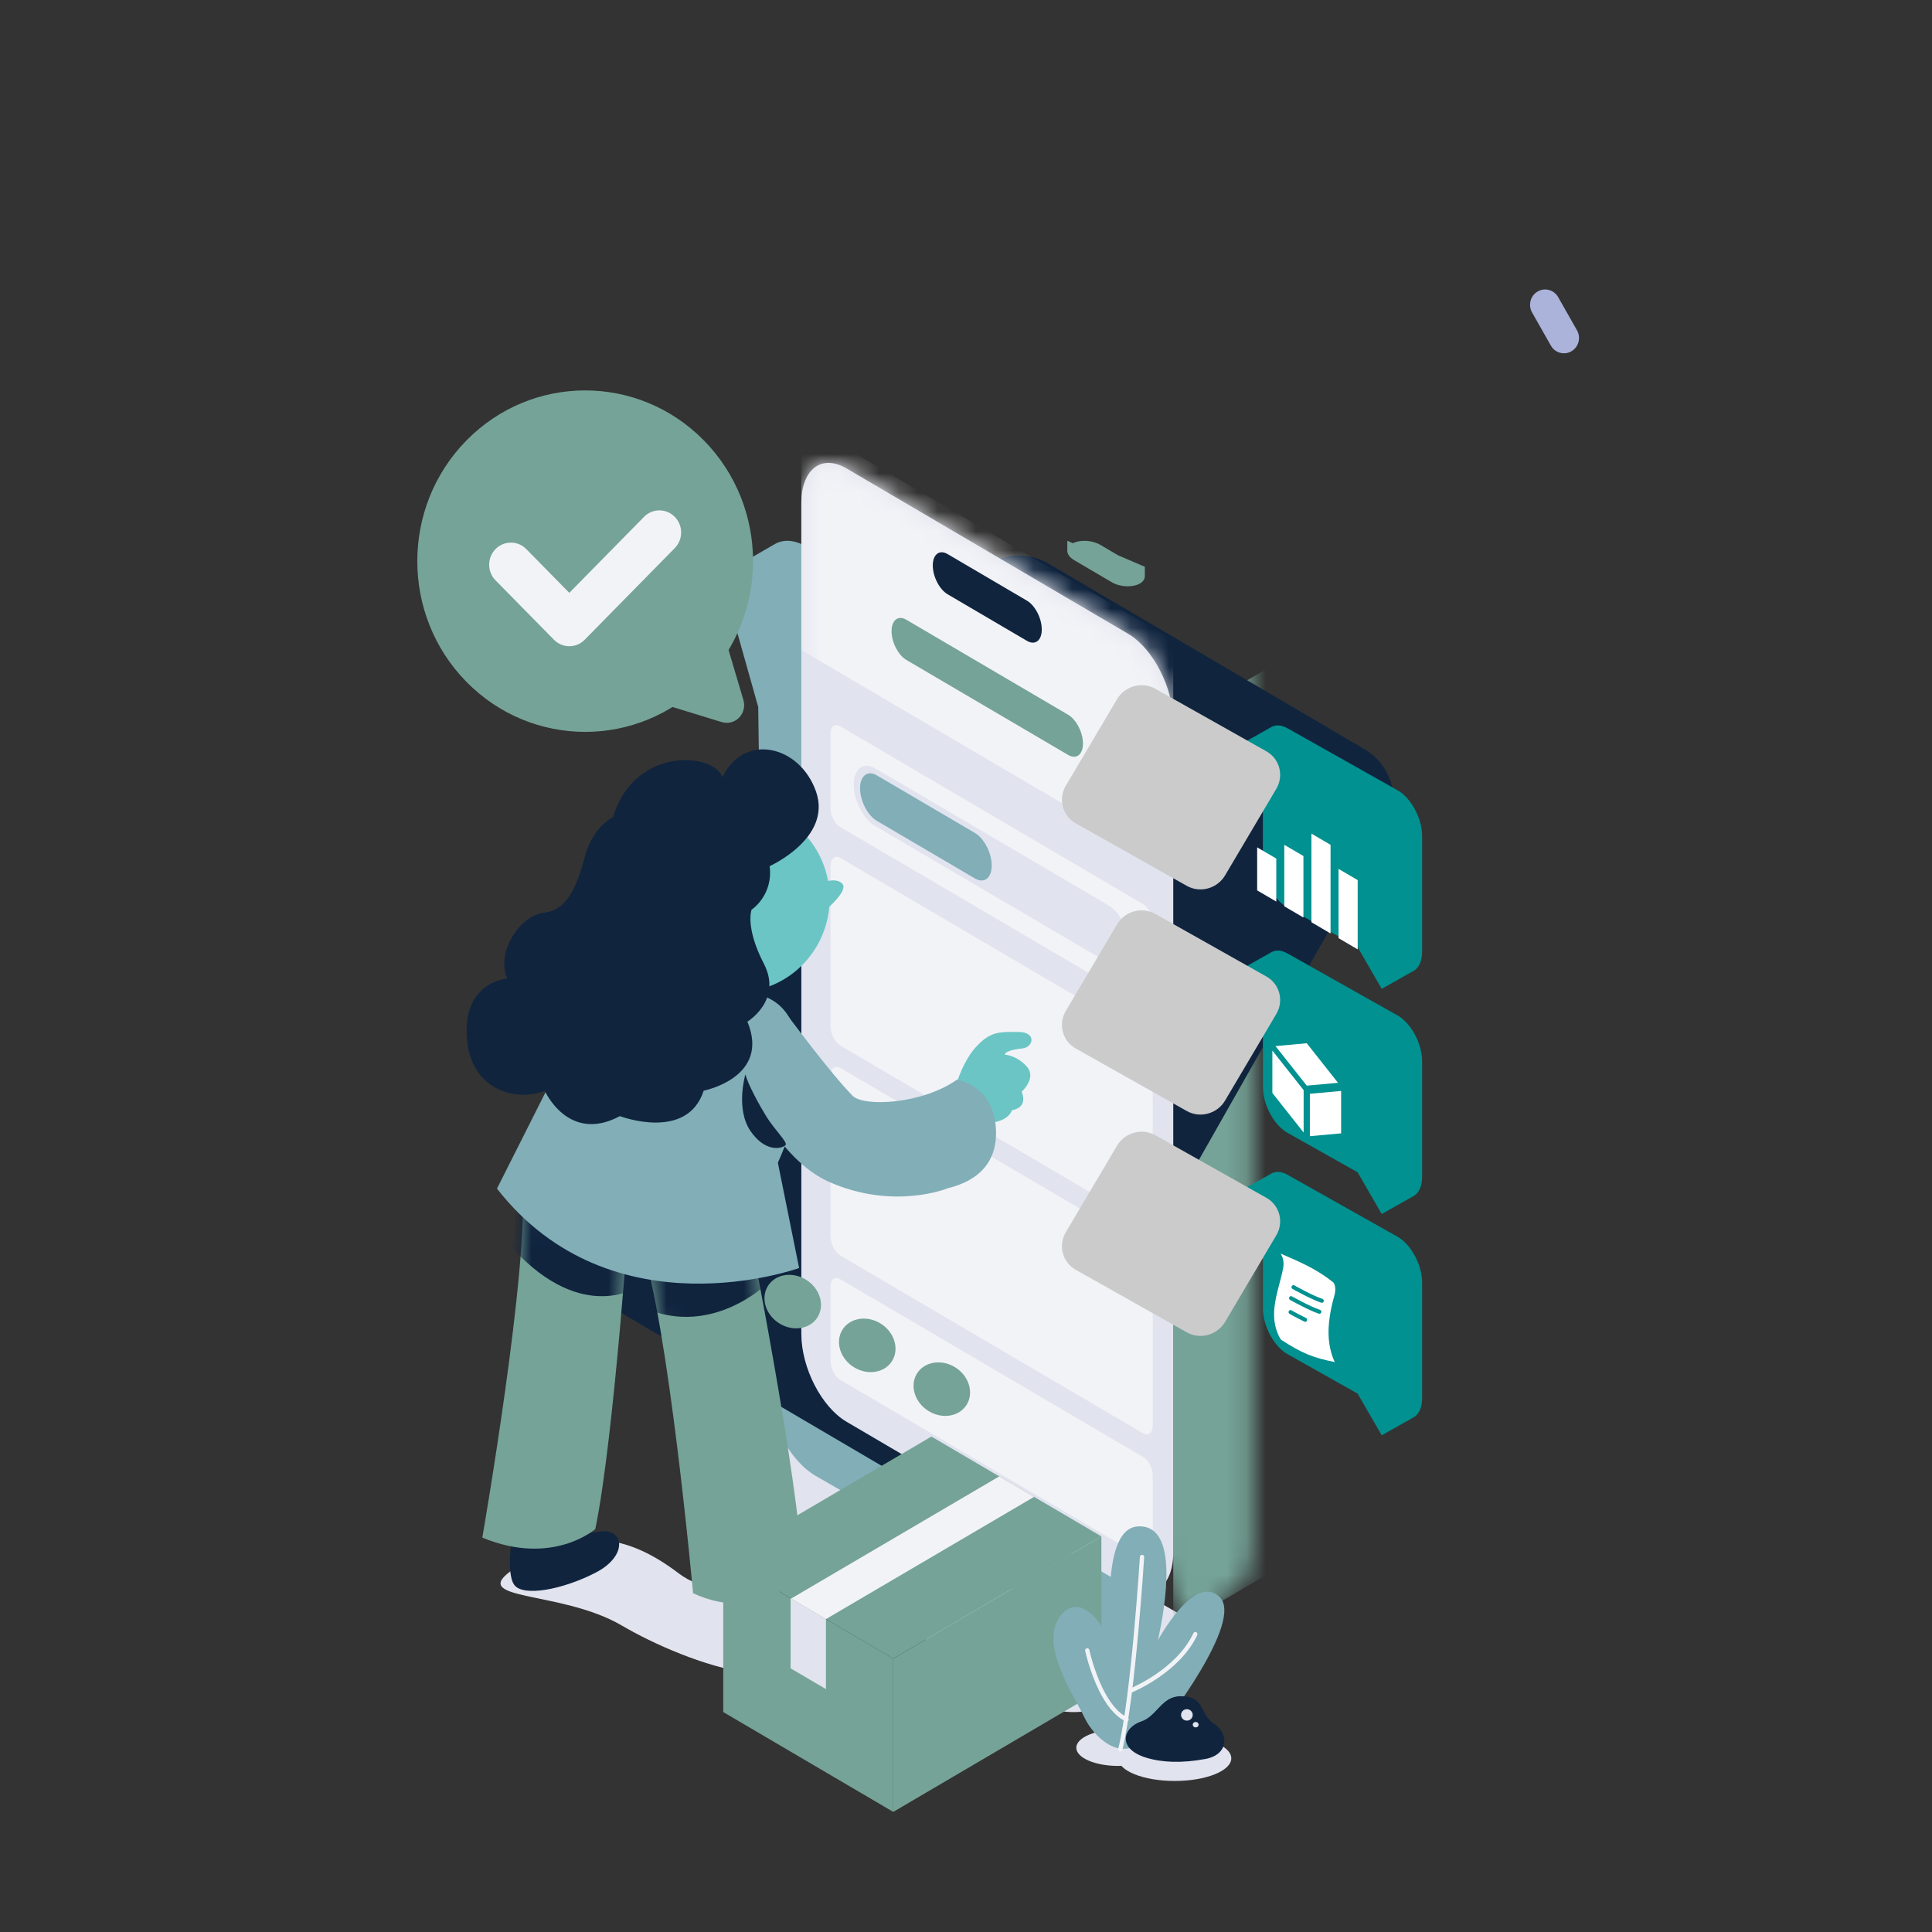 <svg width="100" height="100" viewBox="0 0 100 100" fill="none" xmlns="http://www.w3.org/2000/svg">
<rect x="0" y="0" width="100" height="100" fill="#333333" stroke="none"/>
<path fill-rule="evenodd" clip-rule="evenodd" d="M45.362 74.483C44.301 73.87 42.693 73.803 41.774 74.334L37.398 76.861C36.479 77.391 36.594 78.32 37.655 78.932L53.553 88.111C54.615 88.724 56.222 88.79 57.141 88.26L61.518 85.733C62.437 85.203 62.322 84.275 61.26 83.662L45.362 74.483Z" fill="#E1E3EE"/>
<path fill-rule="evenodd" clip-rule="evenodd" d="M40.104 28.162C40.542 27.907 41.113 27.93 41.738 28.291L57.297 37.274C58.673 38.068 59.79 40.203 59.79 42.037V83.77C59.79 84.672 59.52 85.335 59.082 85.681L59.087 85.695L56.307 87.299L55.011 83.775L42.224 76.392C40.848 75.598 39.731 73.463 39.731 71.628L39.245 36.593L37.324 29.767L40.104 28.162Z" fill="#81AEB7"/>
<mask id="mask0_7863_44728" style="mask-type:luminance" maskUnits="userSpaceOnUse" x="41" y="20" width="24" height="64">
<path d="M44.121 20.651C44.582 20.378 45.184 20.402 45.841 20.788L62.209 30.4C63.657 31.25 64.832 33.534 64.832 35.497V80.151C64.832 81.117 64.548 81.826 64.088 82.196L64.093 82.21L61.168 83.927L59.805 80.156L46.352 72.257C44.905 71.406 43.729 69.123 43.729 67.159L43.218 29.672L41.197 22.368L44.121 20.651Z" fill="white"/>
</mask>
<g mask="url(#mask0_7863_44728)">
<path d="M65.819 34.469L60.727 37.459V84.348L65.819 81.358V34.469Z" fill="#75A397"/>
</g>
<path fill-rule="evenodd" clip-rule="evenodd" d="M71.734 42.985C72.57 41.513 72.074 39.628 70.626 38.778L54.258 29.166C52.81 28.316 50.956 28.821 50.12 30.294L31.109 63.785C30.273 65.257 30.77 67.142 32.218 67.992L48.586 77.604C50.034 78.454 51.887 77.949 52.723 76.476L71.734 42.985Z" fill="#10243E"/>
<path fill-rule="evenodd" clip-rule="evenodd" d="M60.728 37.344C60.728 35.596 59.681 33.562 58.392 32.805L43.813 24.244C42.523 23.487 41.477 24.292 41.477 26.04V69.047C41.477 70.796 42.523 72.83 43.813 73.587L58.392 82.148C59.681 82.905 60.728 82.1 60.728 80.352V37.344Z" fill="#E1E3EE"/>
<mask id="mask1_7863_44728" style="mask-type:luminance" maskUnits="userSpaceOnUse" x="41" y="23" width="20" height="60">
<path d="M60.728 37.344C60.728 35.596 59.681 33.562 58.392 32.805L43.813 24.244C42.523 23.487 41.477 24.292 41.477 26.04V69.047C41.477 70.796 42.523 72.83 43.813 73.587L58.392 82.148C59.681 82.905 60.728 82.1 60.728 80.352V37.344Z" fill="white"/>
</mask>
<g mask="url(#mask1_7863_44728)">
<path d="M60.728 33.138L41.477 21.833V33.649L60.728 44.954V33.138Z" fill="#F2F3F7"/>
</g>
<path fill-rule="evenodd" clip-rule="evenodd" d="M59.667 47.763C59.667 47.392 59.444 46.96 59.171 46.799L43.486 37.589C43.212 37.428 42.99 37.599 42.99 37.97V41.84C42.99 42.211 43.212 42.643 43.486 42.804L59.171 52.014C59.444 52.175 59.667 52.004 59.667 51.633V47.763Z" fill="#F2F3F7"/>
<path fill-rule="evenodd" clip-rule="evenodd" d="M58.463 48.991C58.463 48.168 57.97 47.21 57.363 46.853L45.291 39.765C44.684 39.409 44.191 39.788 44.191 40.611C44.191 41.434 44.684 42.392 45.291 42.749L57.363 49.837C57.97 50.194 58.463 49.815 58.463 48.991Z" fill="#E1E3EE"/>
<path fill-rule="evenodd" clip-rule="evenodd" d="M51.33 44.801C51.33 44.151 50.941 43.396 50.462 43.114L45.386 40.134C44.907 39.852 44.518 40.151 44.518 40.801C44.518 41.451 44.907 42.206 45.386 42.488L50.462 45.468C50.941 45.75 51.33 45.451 51.33 44.801Z" fill="#81AEB7"/>
<path fill-rule="evenodd" clip-rule="evenodd" d="M59.667 76.379C59.667 76.008 59.444 75.576 59.171 75.415L43.486 66.205C43.212 66.044 42.99 66.215 42.99 66.587V70.456C42.99 70.827 43.212 71.259 43.486 71.42L59.171 80.63C59.444 80.791 59.667 80.62 59.667 80.249V76.379Z" fill="#F2F3F7"/>
<path d="M36.52 66.257C37.242 66.682 38.121 66.51 38.483 65.873C38.844 65.237 38.551 64.376 37.828 63.952C37.105 63.528 36.227 63.7 35.865 64.336C35.504 64.973 35.797 65.833 36.52 66.257Z" fill="#75A397"/>
<path d="M40.377 68.523C41.1 68.947 41.979 68.775 42.34 68.139C42.701 67.502 42.408 66.642 41.686 66.218C40.963 65.793 40.084 65.965 39.723 66.602C39.361 67.239 39.654 68.099 40.377 68.523Z" fill="#75A397"/>
<path d="M44.234 70.789C44.957 71.213 45.836 71.041 46.197 70.404C46.559 69.768 46.266 68.908 45.543 68.483C44.82 68.059 43.941 68.231 43.58 68.868C43.219 69.504 43.512 70.364 44.234 70.789Z" fill="#75A397"/>
<path d="M48.094 73.054C48.816 73.479 49.695 73.307 50.057 72.67C50.418 72.034 50.125 71.173 49.402 70.749C48.68 70.325 47.801 70.496 47.439 71.133C47.078 71.77 47.371 72.63 48.094 73.054Z" fill="#75A397"/>
<path fill-rule="evenodd" clip-rule="evenodd" d="M59.667 54.602C59.667 54.215 59.435 53.766 59.151 53.599L43.506 44.412C43.221 44.245 42.99 44.423 42.99 44.809V53.123C42.99 53.51 43.221 53.959 43.506 54.126L59.151 63.313C59.435 63.48 59.667 63.302 59.667 62.916V54.602Z" fill="#F2F3F7"/>
<path fill-rule="evenodd" clip-rule="evenodd" d="M59.667 65.47C59.667 65.084 59.435 64.634 59.151 64.467L43.506 55.281C43.221 55.113 42.99 55.291 42.99 55.677V63.992C42.99 64.378 43.221 64.827 43.506 64.994L59.151 74.181C59.435 74.348 59.667 74.17 59.667 73.784V65.47Z" fill="#F2F3F7"/>
<path fill-rule="evenodd" clip-rule="evenodd" d="M53.922 32.581C53.922 32.007 53.579 31.339 53.155 31.09L49.048 28.679C48.625 28.43 48.281 28.694 48.281 29.268C48.281 29.842 48.625 30.51 49.048 30.759L53.155 33.17C53.579 33.419 53.922 33.155 53.922 32.581Z" fill="#10243E"/>
<path fill-rule="evenodd" clip-rule="evenodd" d="M56.054 38.486C56.054 37.912 55.71 37.244 55.286 36.995L46.913 32.078C46.49 31.83 46.147 32.094 46.147 32.668C46.147 33.242 46.49 33.91 46.913 34.158L55.286 39.075C55.71 39.324 56.054 39.06 56.054 38.486Z" fill="#75A397"/>
<path fill-rule="evenodd" clip-rule="evenodd" d="M59.255 29.837L59.256 29.837L59.256 29.337L57.876 28.744L56.95 28.201C56.535 27.957 55.913 27.923 55.535 28.117L55.243 27.991L55.243 28.491L55.244 28.491C55.234 28.665 55.355 28.85 55.599 28.994L57.548 30.138C57.979 30.391 58.631 30.419 59.004 30.2C59.17 30.102 59.252 29.973 59.255 29.837Z" fill="#75A397"/>
<path fill-rule="evenodd" clip-rule="evenodd" d="M81.625 17.097C81.84 17.476 81.713 17.961 81.34 18.18C80.967 18.399 80.489 18.269 80.274 17.89L79.3 16.173C79.084 15.794 79.213 15.308 79.585 15.09C79.958 14.871 80.435 15.001 80.65 15.38L81.625 17.097Z" fill="#ABB3DB"/>
<path fill-rule="evenodd" clip-rule="evenodd" d="M26.682 81.149C29.654 79.213 32.123 79.146 35.134 81.44C37.439 83.197 41.723 81.698 42.045 83.495C43.028 88.966 35.396 86.023 32.191 84.141C28.985 82.258 23.977 82.91 26.682 81.149Z" fill="#E1E3EE"/>
<path fill-rule="evenodd" clip-rule="evenodd" d="M37.935 81.493C37.935 81.493 41.209 81.34 42.559 80.922C43.908 80.504 44.356 81.961 42.697 83.087C41.039 84.213 38.938 84.885 38.376 84.302C37.814 83.719 37.935 81.493 37.935 81.493Z" fill="#10243E"/>
<path fill-rule="evenodd" clip-rule="evenodd" d="M38.737 63.482C38.737 63.482 41.342 76.508 41.539 81.383C41.539 81.383 39.397 84.102 35.873 82.465C35.873 82.465 34.586 68.283 33.156 64.343C33.156 64.343 34.991 62.342 38.737 63.482Z" fill="#75A397"/>
<mask id="mask2_7863_44728" style="mask-type:luminance" maskUnits="userSpaceOnUse" x="33" y="63" width="9" height="20">
<path d="M38.737 63.482C38.737 63.482 41.342 76.508 41.539 81.383C41.539 81.383 39.397 84.102 35.873 82.465C35.873 82.465 34.586 68.283 33.156 64.343C33.156 64.343 34.991 62.342 38.737 63.482Z" fill="white"/>
</mask>
<g mask="url(#mask2_7863_44728)">
<path fill-rule="evenodd" clip-rule="evenodd" d="M39.431 65.244L39.633 66.501C39.633 66.501 36.895 69.144 33.501 67.759L33.156 65.506L39.431 65.244Z" fill="#10243E"/>
</g>
<path fill-rule="evenodd" clip-rule="evenodd" d="M26.545 79.264C26.545 79.264 29.653 79.52 30.977 79.283C32.302 79.045 32.546 80.508 30.844 81.392C29.142 82.276 27.077 82.666 26.618 82.033C26.159 81.4 26.545 79.264 26.545 79.264Z" fill="#10243E"/>
<path fill-rule="evenodd" clip-rule="evenodd" d="M32.641 61.792C32.641 61.792 31.795 74.402 30.813 79.143C30.813 79.143 28.604 81.094 24.964 79.586C24.964 79.586 27.437 65.378 27.026 61.199C27.026 61.199 29.297 59.731 32.641 61.792Z" fill="#75A397"/>
<mask id="mask3_7863_44728" style="mask-type:luminance" maskUnits="userSpaceOnUse" x="24" y="60" width="9" height="21">
<path d="M32.639 61.792C32.639 61.792 31.793 74.402 30.811 79.143C30.811 79.143 28.602 81.094 24.962 79.586C24.962 79.586 27.435 65.378 27.024 61.199C27.024 61.199 29.295 59.731 32.639 61.792Z" fill="white"/>
</mask>
<g mask="url(#mask3_7863_44728)">
<path fill-rule="evenodd" clip-rule="evenodd" d="M32.876 63.676L33.152 66.54C33.152 66.54 30.231 68.656 26.515 64.593L26.738 62.325L32.876 63.676Z" fill="#10243E"/>
</g>
<path fill-rule="evenodd" clip-rule="evenodd" d="M40.126 51.867C41.365 52.732 41.401 54.497 41.412 56.262C41.42 57.648 40.263 60.182 40.263 60.182L41.362 65.633C41.362 65.633 31.669 69.146 25.723 61.522L28.304 56.399L30.556 49.112C30.556 49.112 38.519 50.744 40.126 51.867Z" fill="#81AEB7"/>
<path fill-rule="evenodd" clip-rule="evenodd" d="M51.219 58.115C51.219 58.115 49.745 57.983 49.314 56.726C49.314 56.726 49.684 55.136 50.473 54.24C51.263 53.345 51.768 53.415 52.714 53.414C53.661 53.414 53.511 54.212 52.9 54.27C52.386 54.319 51.994 54.449 52.016 54.59C52.016 54.59 52.623 54.615 53.149 55.208C53.675 55.801 52.879 56.509 52.879 56.509C52.879 56.509 53.275 57.301 52.377 57.467C52.377 57.467 52.233 58.039 51.219 58.115Z" fill="#6BC5C5"/>
<path fill-rule="evenodd" clip-rule="evenodd" d="M40.635 52.381C40.635 52.381 42.967 55.548 44.134 56.719C44.716 57.303 47.736 57.156 49.532 55.883C49.532 55.883 51.286 56.158 51.526 58.161C51.678 59.425 51.318 60.94 49.069 61.5C49.069 61.5 46.282 62.654 42.94 61.186C40.613 60.165 38.969 57.153 37.82 54.586C37.82 54.586 38.599 52.263 40.635 52.381Z" fill="#81AEB7"/>
<path fill-rule="evenodd" clip-rule="evenodd" d="M40.662 59.266C40.786 59.135 40.079 58.462 39.652 57.768C39.31 57.211 38.724 56.149 38.58 55.611C38.58 55.611 38.063 57.379 38.835 58.526C39.596 59.656 40.469 59.469 40.662 59.266Z" fill="#10243E"/>
<path d="M38.169 51.352C40.806 51.352 42.943 49.178 42.943 46.497C42.943 43.816 40.806 41.643 38.169 41.643C35.533 41.643 33.397 43.816 33.397 46.497C33.397 49.178 35.533 51.352 38.169 51.352Z" fill="#6BC5C5"/>
<path fill-rule="evenodd" clip-rule="evenodd" d="M42.268 45.817C42.268 45.817 43.157 45.328 43.582 45.721C44.007 46.114 42.507 47.294 42.507 47.294L42.268 45.817Z" fill="#6BC5C5"/>
<path fill-rule="evenodd" clip-rule="evenodd" d="M31.727 42.295C31.727 42.295 30.694 42.798 30.29 44.28C29.886 45.762 29.417 47.101 28.167 47.239C26.917 47.376 25.664 49.273 26.251 50.649C26.251 50.649 23.98 50.798 24.161 53.672C24.341 56.545 26.858 57.017 28.199 56.461C28.199 56.461 29.416 59.202 32.085 57.77C32.085 57.77 35.564 59.099 36.423 56.453C36.423 56.453 39.892 55.778 38.684 52.881C38.684 52.881 40.517 51.773 39.536 49.878C38.556 47.983 38.9 47.089 38.9 47.089C38.9 47.089 40.032 46.341 39.836 44.832C39.836 44.832 43.07 43.382 42.241 40.982C41.413 38.581 38.515 37.892 37.391 40.228C36.962 38.96 32.843 38.602 31.727 42.295Z" fill="#10243E"/>
<path fill-rule="evenodd" clip-rule="evenodd" d="M65.804 37.631C66.027 37.504 66.32 37.515 66.64 37.695L72.336 40.903C73.039 41.298 73.609 42.362 73.609 43.276V49.248C73.609 49.745 73.441 50.096 73.173 50.249C73.17 50.251 73.168 50.252 73.165 50.254L71.517 51.182L70.269 49.022L66.64 46.979C65.937 46.583 65.367 45.52 65.367 44.606V40.541L64.205 38.532L65.804 37.631Z" fill="#009190"/>
<path fill-rule="evenodd" clip-rule="evenodd" d="M66.06 40.832C66.466 40.147 66.237 39.276 65.549 38.888L59.799 35.65C59.111 35.263 58.223 35.505 57.818 36.19L55.166 40.669C54.761 41.355 54.99 42.225 55.677 42.613L61.428 45.851C62.116 46.239 63.003 45.996 63.409 45.311L66.06 40.832Z" fill="#CBCBCB"/>
<path d="M66.061 44.44L65.07 43.858V46.086L66.061 46.667V44.44Z" fill="white"/>
<path d="M67.465 44.308L66.475 43.727V46.91L67.465 47.491V44.308Z" fill="white"/>
<path d="M68.869 43.728L67.879 43.147V47.735L68.869 48.316V43.728Z" fill="white"/>
<path d="M70.273 45.554L69.283 44.973V48.558L70.273 49.14V45.554Z" fill="white"/>
<path fill-rule="evenodd" clip-rule="evenodd" d="M65.804 49.287C66.027 49.159 66.32 49.17 66.64 49.35L72.336 52.558C73.039 52.954 73.609 54.017 73.609 54.931V60.903C73.609 61.4 73.441 61.751 73.173 61.904C73.17 61.906 73.168 61.908 73.165 61.909L71.517 62.837L70.269 60.677L66.64 58.634C65.937 58.238 65.367 57.175 65.367 56.261V52.197L64.205 50.187L65.804 49.287Z" fill="#009190"/>
<path fill-rule="evenodd" clip-rule="evenodd" d="M66.06 52.487C66.466 51.802 66.237 50.931 65.549 50.544L59.799 47.305C59.111 46.918 58.223 47.16 57.818 47.845L55.166 52.325C54.761 53.01 54.99 53.881 55.677 54.268L61.428 57.506C62.116 57.894 63.003 57.652 63.409 56.966L66.06 52.487Z" fill="#CBCBCB"/>
<path fill-rule="evenodd" clip-rule="evenodd" d="M66.019 54.145L67.637 53.998L69.255 56.046L67.637 56.193L66.019 54.145ZM67.476 56.426V58.62L65.857 56.572V54.378L67.476 56.426ZM69.416 56.467V58.662L67.798 58.809V56.614L69.416 56.467Z" fill="white"/>
<path fill-rule="evenodd" clip-rule="evenodd" d="M65.804 60.742C66.027 60.614 66.32 60.625 66.64 60.805L72.336 64.013C73.039 64.409 73.609 65.472 73.609 66.386V72.358C73.609 72.855 73.441 73.206 73.173 73.36C73.17 73.361 73.168 73.363 73.165 73.364L71.517 74.292L70.269 72.132L66.64 70.089C65.937 69.693 65.367 68.63 65.367 67.716V63.652L64.205 61.642L65.804 60.742Z" fill="#009190"/>
<path fill-rule="evenodd" clip-rule="evenodd" d="M66.06 63.942C66.466 63.257 66.237 62.386 65.549 61.999L59.799 58.76C59.111 58.373 58.223 58.615 57.818 59.3L55.166 63.78C54.761 64.465 54.99 65.336 55.677 65.723L61.428 68.962C62.116 69.349 63.003 69.107 63.409 68.421L66.06 63.942Z" fill="#CBCBCB"/>
<path fill-rule="evenodd" clip-rule="evenodd" d="M69.017 66.38C69.017 66.38 69.207 66.596 69.056 67.104C68.878 67.71 68.71 68.589 68.78 69.324C68.852 70.082 69.091 70.501 69.091 70.501C67.984 70.283 67.385 70.046 66.306 69.342C66.306 69.342 65.98 68.91 65.948 68.148C65.91 67.268 66.312 66.287 66.424 65.585C66.492 65.164 66.281 64.884 66.281 64.884C67.284 65.319 68.125 65.667 69.017 66.38ZM66.747 68.005C66.747 68.005 67.117 68.212 67.517 68.409C67.567 68.433 67.625 68.41 67.647 68.357C67.67 68.305 67.649 68.242 67.6 68.218C67.204 68.024 66.838 67.82 66.838 67.82C66.791 67.793 66.731 67.812 66.706 67.864C66.681 67.915 66.699 67.978 66.747 68.005ZM66.901 66.716C66.901 66.716 67.897 67.272 68.393 67.429C68.445 67.445 68.499 67.414 68.515 67.358C68.531 67.303 68.501 67.244 68.449 67.228C67.963 67.075 66.992 66.53 66.992 66.53C66.944 66.503 66.885 66.523 66.859 66.574C66.834 66.626 66.852 66.689 66.901 66.716ZM66.775 67.284C66.775 67.284 67.771 67.84 68.267 67.997C68.32 68.014 68.375 67.982 68.389 67.927C68.405 67.871 68.376 67.813 68.323 67.796C67.838 67.643 66.867 67.099 66.867 67.099C66.819 67.072 66.76 67.091 66.734 67.143C66.708 67.194 66.727 67.257 66.775 67.284Z" fill="white"/>
<path d="M48.209 74.356L37.435 80.683L46.234 85.849L57.008 79.523L48.209 74.356Z" fill="#75A397"/>
<path d="M57.007 79.525L46.234 85.851V93.784L57.007 87.458V79.525Z" fill="#75A397"/>
<path d="M46.234 85.849L37.435 80.683V88.616L46.234 93.783V85.849Z" fill="#75A397"/>
<path d="M42.751 83.803L40.92 82.728V86.352L42.751 87.427V83.803Z" fill="#E1E3EE"/>
<path d="M51.719 76.418L40.945 82.744L42.75 83.804L53.523 77.478L51.719 76.418Z" fill="#F2F3F7"/>
<path d="M57.879 91.404C59.077 91.404 60.048 90.983 60.048 90.463C60.048 89.944 59.077 89.522 57.879 89.522C56.68 89.522 55.709 89.944 55.709 90.463C55.709 90.983 56.68 91.404 57.879 91.404Z" fill="#E1E3EE"/>
<path d="M60.804 92.182C62.421 92.182 63.731 91.657 63.731 91.011C63.731 90.364 62.421 89.84 60.804 89.84C59.187 89.84 57.877 90.364 57.877 91.011C57.877 91.657 59.187 92.182 60.804 92.182Z" fill="#E1E3EE"/>
<path fill-rule="evenodd" clip-rule="evenodd" d="M56.132 88.899C55.59 87.754 53.757 85.118 54.882 83.645C55.924 82.282 57.326 84.15 57.626 85.674C57.626 85.674 56.733 79.131 58.897 79.007C61.062 78.882 60.318 83.134 59.934 84.9C59.934 84.9 61.813 81.4 63.123 82.655C64.433 83.91 60.15 89.382 60.15 89.382C59.863 89.902 59.069 90.51 58.132 90.516C57.356 90.521 56.501 89.679 56.132 88.899Z" fill="#81AEB7"/>
<path fill-rule="evenodd" clip-rule="evenodd" d="M59.001 80.582C59.005 80.52 59.058 80.473 59.118 80.477C59.179 80.481 59.225 80.534 59.222 80.596C59.222 80.596 58.774 87.78 58.095 90.575C58.08 90.635 58.02 90.672 57.961 90.657C57.902 90.642 57.866 90.581 57.88 90.521C58.557 87.737 59.001 80.582 59.001 80.582Z" fill="#F2F3F7"/>
<path fill-rule="evenodd" clip-rule="evenodd" d="M56.169 85.448C56.156 85.387 56.193 85.327 56.253 85.314C56.313 85.301 56.371 85.34 56.384 85.4C56.384 85.4 56.606 86.435 57.083 87.404C57.394 88.034 57.812 88.639 58.356 88.893C58.411 88.919 58.435 88.986 58.41 89.042C58.385 89.098 58.319 89.123 58.264 89.097C57.679 88.825 57.22 88.182 56.886 87.504C56.395 86.51 56.169 85.448 56.169 85.448ZM58.591 87.598C58.534 87.621 58.47 87.593 58.447 87.535C58.425 87.478 58.452 87.412 58.509 87.389C58.509 87.389 60.867 86.441 61.77 84.537C61.797 84.481 61.863 84.458 61.918 84.485C61.973 84.512 61.996 84.579 61.969 84.635C61.032 86.61 58.591 87.598 58.591 87.598Z" fill="#F2F3F7"/>
<path fill-rule="evenodd" clip-rule="evenodd" d="M61.091 87.796C62.399 87.781 62.038 88.7 62.861 89.241C63.615 89.737 63.598 90.821 62.39 91.044C61.181 91.268 60.156 91.233 59.32 90.975C57.812 90.511 58.113 89.418 59.077 89.099C59.875 88.835 60.12 87.807 61.091 87.796Z" fill="#10243E"/>
<path d="M61.433 89.059C61.599 89.059 61.735 88.927 61.735 88.764C61.735 88.6 61.599 88.468 61.433 88.468C61.266 88.468 61.131 88.6 61.131 88.764C61.131 88.927 61.266 89.059 61.433 89.059Z" fill="#E1E3EE"/>
<path d="M61.888 89.411C61.972 89.411 62.04 89.348 62.04 89.269C62.04 89.191 61.972 89.128 61.888 89.128C61.804 89.128 61.736 89.191 61.736 89.269C61.736 89.348 61.804 89.411 61.888 89.411Z" fill="#E1E3EE"/>
<path d="M36.432 35.294C39.826 31.843 39.826 26.247 36.432 22.796C33.039 19.345 27.537 19.345 24.144 22.796C20.751 26.247 20.751 31.843 24.144 35.294C27.537 38.745 33.039 38.745 36.432 35.294Z" fill="#75A397"/>
<path fill-rule="evenodd" clip-rule="evenodd" d="M25.649 30.039C25.21 29.592 25.21 28.867 25.649 28.42C26.088 27.974 26.801 27.974 27.24 28.42L29.467 30.686L33.335 26.752C33.774 26.305 34.487 26.305 34.926 26.752C35.365 27.198 35.365 27.924 34.926 28.37L30.263 33.113C29.823 33.56 29.111 33.56 28.672 33.113L25.649 30.039Z" fill="#F2F3F7"/>
<path fill-rule="evenodd" clip-rule="evenodd" d="M38.479 36.235C38.575 36.558 38.488 36.908 38.254 37.147C38.02 37.385 37.675 37.473 37.358 37.376C35.014 36.657 30.933 35.405 30.933 35.405L36.542 29.701C36.542 29.701 37.772 33.852 38.479 36.235Z" fill="#75A397"/>
</svg>

